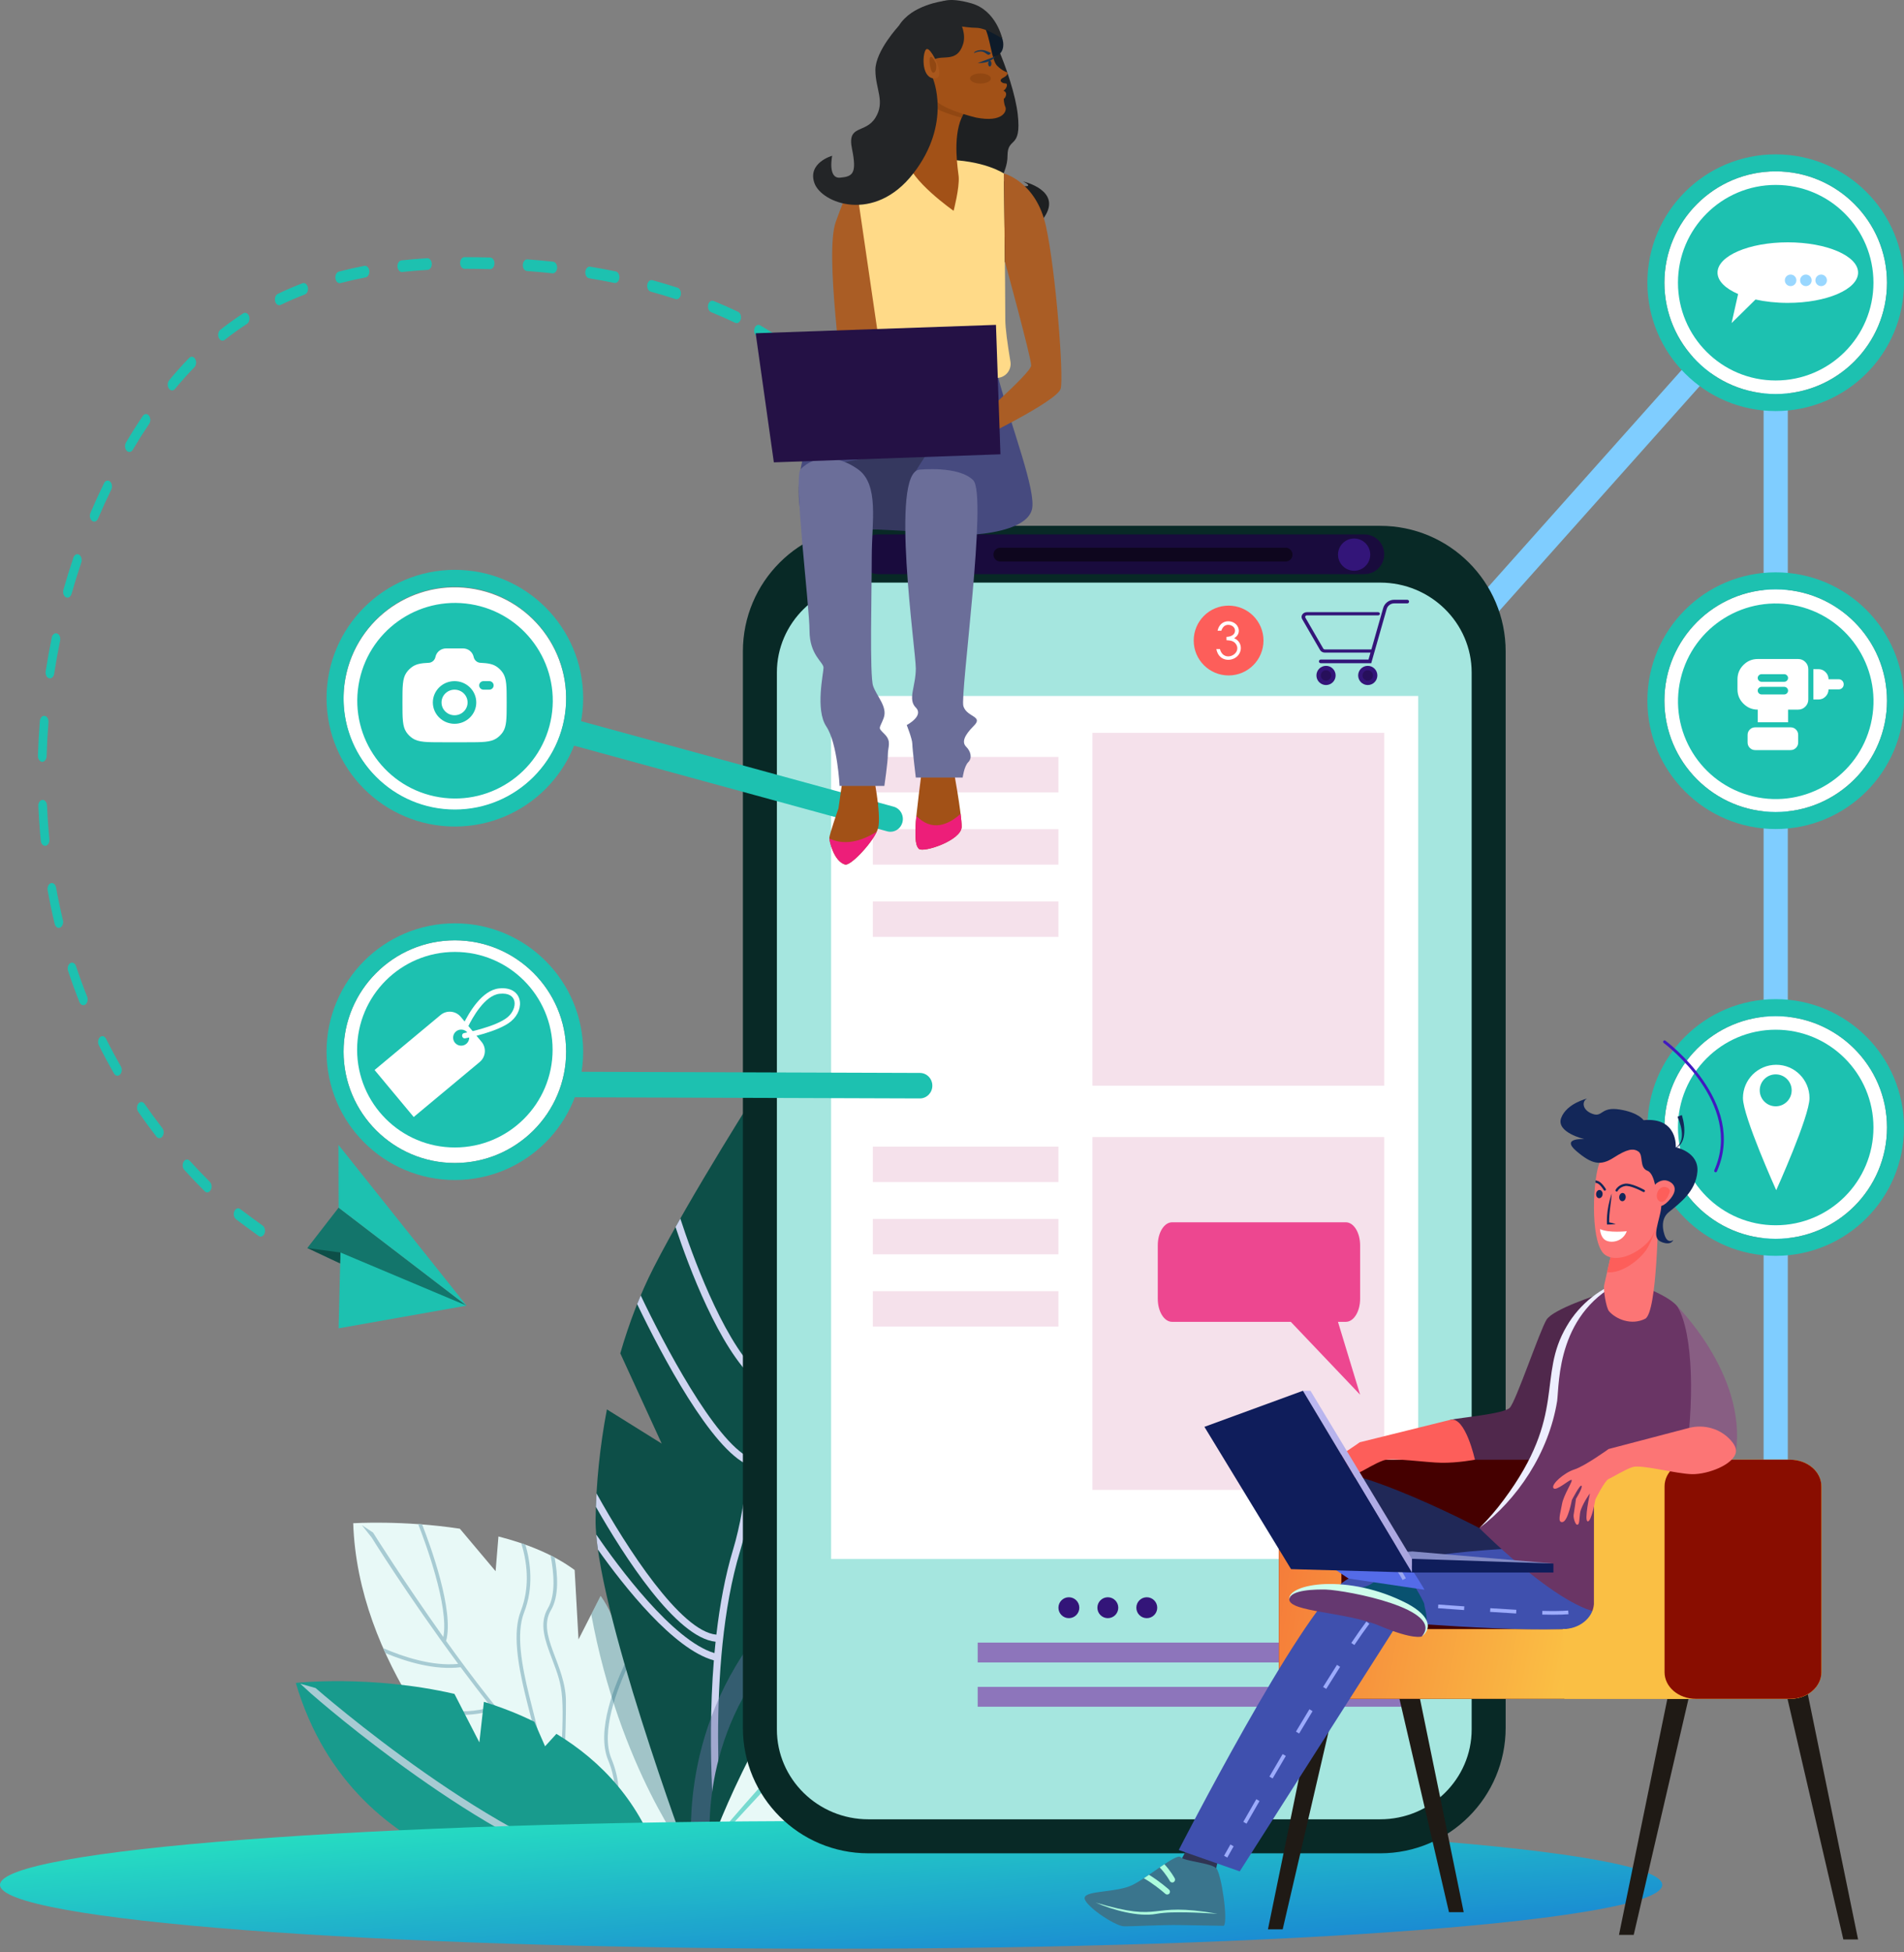 <svg width="440" height="451" viewBox="0 0 440 451" fill="none" xmlns="http://www.w3.org/2000/svg">
<rect x="0" y="0" width="440" height="451" fill="#808080" stroke="none"/>
<path d="M410.352 390.703C408.808 390.703 407.556 389.451 407.556 387.907V72.641L308.519 183.669C307.493 184.821 305.721 184.926 304.572 183.895C303.419 182.866 303.318 181.099 304.346 179.946L413.147 57.967V387.907C413.148 389.452 411.896 390.703 410.352 390.703Z" fill="#7FCDFF"/>
<path d="M108.265 401.038L96 394.689C88.202 382.251 82.154 367.645 81.624 351.865C81.624 351.865 93.18 351.138 106.27 353.135L114.529 362.946L115.188 354.926C121.598 356.564 127.845 359.018 132.796 362.676L133.689 378.709L138.8 368.67C139.77 370.026 140.597 371.488 141.26 373.067C151.465 397.381 159.011 428.834 159.011 428.834L133.644 435.378C133.644 435.378 117.934 423.992 103.773 405.768L108.265 401.038Z" fill="#E8F9F7"/>
<path d="M130.252 425.061C137.188 426.513 141.588 425.403 143.138 424.87C132.602 416.637 122.413 405.39 114.089 395.037C113.714 395.153 113.34 395.258 112.971 395.353C106.053 397.139 99.889 395.619 95.221 393.43C94.957 392.996 94.694 392.561 94.434 392.121C99.239 394.611 105.949 396.556 113.533 394.344C111.104 391.302 108.754 388.24 106.444 385.127C100.449 385.874 93.818 383.844 89.06 381.863C88.888 381.486 88.718 381.105 88.55 380.724C93.157 382.716 99.884 384.953 105.877 384.36C94.155 368.474 85.968 355.306 85.882 355.16L83.626 352.311L86.215 354.027C86.364 354.282 93.057 364.941 102.451 378.159C103.81 371.085 98.216 356.099 96.635 352.072C96.939 352.094 97.245 352.117 97.554 352.141C99.406 356.872 105.018 372.158 103.089 379.054C109.05 387.391 116.274 396.799 124.118 405.541C125.421 401.778 116.521 381.914 120.34 372.187C122.67 366.251 121.654 360.304 120.46 356.483C120.781 356.592 121.103 356.705 121.421 356.819C122.572 360.777 123.409 366.63 121.111 372.486C117.264 382.287 126.898 402.663 124.712 406.201C126.247 407.897 127.806 409.568 129.382 411.198C130.518 390.978 130.268 390.334 127.545 383.137C125.978 378.998 124.499 375.088 126.618 371.51C128.458 368.405 128.016 363.308 127.222 359.285C127.542 359.445 127.86 359.609 128.174 359.778C128.909 363.819 129.212 368.753 127.33 371.928C123.953 377.627 130.759 384.485 130.784 393.034C130.807 400.774 130.258 410.415 130.165 412.002C133.392 415.299 136.69 418.421 140.02 421.258C140.809 420.151 143.967 414.937 140.528 406.57C137.736 399.776 142.03 389.101 145.115 382.881C145.251 383.249 145.386 383.615 145.521 383.984C142.546 390.175 138.754 400.08 141.293 406.257C144.964 415.19 141.506 420.649 140.654 421.795C144.666 425.165 148.721 428.113 152.748 430.449L151.62 430.739C150.908 430.314 150.197 429.872 149.487 429.411C146.608 431.198 141.624 431.929 135.889 429.608C132.412 428.201 129.212 428.725 126.702 429.768C126.476 429.573 126.247 429.374 126.013 429.171C128.734 427.954 132.298 427.265 136.2 428.844C142.723 431.482 147.23 429.68 148.707 428.9C147.104 427.834 145.503 426.684 143.907 425.461C140.035 427.092 134.316 426.751 130.081 425.865C127.351 425.294 124.76 425.482 122.487 426.011C122.249 425.793 122.01 425.57 121.767 425.345C124.267 424.695 127.172 424.417 130.252 425.061Z" fill="#A7CBD3"/>
<path opacity="0.34" d="M136.635 372.923L138.8 368.671C139.77 370.026 140.597 371.489 141.26 373.068C151.465 397.382 159.011 428.834 159.011 428.834C159.011 428.834 143.176 408.44 136.635 372.923Z" fill="#195F6D"/>
<path d="M237.192 387.461C236.122 387.737 220.721 384.335 199.275 397.244C177.828 410.152 164.229 427.488 164.229 427.488C164.229 427.488 192.107 425.755 215.377 415.498C238.646 405.239 237.192 387.461 237.192 387.461Z" fill="#004A58"/>
<path d="M166.517 424.882C179.068 410.49 199.611 393.549 219.347 388.795C218.22 401.486 214.848 411.38 205.129 419.429C188.73 424.9 172.352 426.879 166.475 427.451C166.474 426.656 166.485 425.799 166.517 424.882Z" fill="#003842"/>
<path d="M140.251 325.574L152.917 333.471L143.344 312.621C145.386 305.577 147.96 298.862 151.046 292.825C159.562 276.162 175.993 250.437 175.993 250.437C183.64 259.286 189.61 268.251 194.174 277.202L185.941 291.48L198.564 286.848C227.113 357.883 172.828 425.269 172.828 425.269L159.01 428.834C159.01 428.834 137.363 370.599 137.636 350.957C137.751 342.701 138.634 334.058 140.251 325.574Z" fill="#0D4F48"/>
<path d="M138.177 357.96C138.006 356.734 137.872 355.569 137.779 354.477C142.755 361.721 155.431 378.983 165.108 381.869C165.188 380.994 165.272 380.115 165.366 379.239C156.227 378.312 144.165 359.417 137.708 348.08C137.744 347.049 137.792 346.012 137.852 344.973C144.765 357.424 157.257 376.86 165.547 377.605C166.339 370.77 167.575 363.992 169.44 357.841C170.973 352.787 172.142 346.078 173.027 338.481C164.406 334.852 152.884 312.972 147.239 301.245C147.508 300.572 147.782 299.905 148.062 299.243C153.283 310.196 165.049 332.751 173.222 336.761C173.831 331.178 174.298 325.161 174.65 318.999C166.17 311.434 159.147 292.59 156.108 283.444C156.474 282.792 156.844 282.139 157.218 281.481C159.82 289.462 166.65 308.588 174.767 316.829C176.389 285.98 175.807 252.634 175.788 252.123L176.104 250.861L176.405 252.065C176.425 252.64 178.326 294.568 175.691 327.977C188.617 328.86 199.502 317.135 205.086 309.645C205.22 310.403 205.347 311.159 205.462 311.915C204.046 313.739 202.358 315.741 200.428 317.729C194.711 323.62 188.76 327.393 182.877 328.911C180.418 329.546 177.971 329.785 175.559 329.621C174.801 338.666 173.737 346.995 172.256 353.581C183.938 354.539 198.461 346.374 206.378 341.193C206.315 341.908 206.247 342.619 206.174 343.328C200.41 347.033 191.83 351.833 183.178 354.065C179.346 355.054 175.497 355.539 171.874 355.203C171.604 356.298 171.32 357.339 171.024 358.317C162.985 384.816 166.797 423.18 167.174 426.731L165.555 427.149C165.444 426.139 163.204 405.39 164.966 383.546C155.638 381.01 144.116 366.328 138.177 357.96Z" fill="#CFD5F1"/>
<path opacity="0.44" d="M172.861 425.261L159.993 428.581C159.993 428.581 155.896 400.298 176.733 375.398L181.05 379.418L179.656 372.105C180.898 370.786 182.215 369.482 183.613 368.195L190.016 376.484L188.63 363.94C193.219 360.352 198.523 356.966 204.653 353.904C197.256 394.346 173.746 424.15 172.861 425.261Z" fill="#6670A4"/>
<path d="M105.019 391.292L110.778 402.491L111.825 393.123C115.749 394.34 119.676 395.852 123.482 397.729L125.962 403.394L128.584 400.519C138.992 406.821 147.957 416.298 152.602 430.487L131.245 435.997C131.245 435.997 82.038 435.149 68.359 388.757C68.359 388.757 85.739 386.841 105.019 391.292Z" fill="#189B8D"/>
<path d="M144.378 432.609L140.809 433.53C112.187 426.428 73.528 392.662 71.835 391.174L69.405 388.948L72.931 389.937C73.359 390.312 115.985 427.547 144.378 432.609Z" fill="#A7CBD3"/>
<path d="M178.592 382.076L182.292 385.52L181.098 379.254C182.161 378.125 183.29 377.007 184.487 375.906L189.972 383.007L188.786 372.261C195.007 367.396 202.762 362.967 212.428 359.38C212.428 359.38 217.771 388.918 208.247 404.99C198.723 421.062 178.131 424.035 178.131 424.035L164.246 427.617C164.246 427.617 160.741 403.407 178.592 382.076Z" fill="#0D4F48"/>
<path d="M176.579 424.434L174.48 424.976C199.653 396.062 210.638 361.809 210.747 361.46L212.114 360.097L211.931 361.828C211.824 362.174 201.105 395.614 176.579 424.434Z" fill="#F3DDA3"/>
<path d="M163.815 427.371C163.815 427.371 175.212 395.114 190.73 381.253C206.246 367.392 237.626 367.724 237.626 367.724C237.626 367.724 234.712 374.333 229.724 383.104L218.064 384.771L226.253 388.979C218.064 402.3 206.148 418.01 192.823 423.831C167.974 434.686 163.815 427.371 163.815 427.371Z" fill="#E8F9F7"/>
<path d="M163.815 427.371C163.819 427.361 163.958 426.956 164.43 425.708C168.42 420.944 181.414 405.719 193.87 393.527C194.244 389.867 191.499 385.599 189.181 382.71C189.522 382.372 189.868 382.042 190.215 381.721C192.4 384.428 194.992 388.375 195.286 392.151C195.868 391.592 200.101 387.797 201.642 386.596C202.157 382.859 199.376 379.298 196.841 376.897C197.273 376.649 197.709 376.408 198.151 376.173C200.539 378.507 203.03 381.811 203.115 385.475C204.631 384.348 206.164 383.292 207.693 382.303C209.955 378.983 209.158 374.932 208.078 372.1C208.537 371.955 208.995 371.816 209.455 371.682C210.409 374.209 211.134 377.624 209.991 380.863C211.359 380.031 212.717 379.255 214.049 378.531C216.563 373.815 216.711 371.226 216.472 369.949C216.941 369.853 217.407 369.761 217.869 369.673C218.139 371.112 217.979 373.532 216.187 377.4C225.759 372.476 233.495 369.798 233.624 369.762L236.581 368.925L233.747 371.414C233.55 371.467 215.371 376.818 200.351 389.455C206.871 388.555 214.63 392.915 219.111 395.433C219.856 395.851 220.655 396.3 221.286 396.624C221.018 397.013 220.747 397.403 220.473 397.793C219.926 397.509 219.255 397.134 218.416 396.663C213.437 393.865 204.223 388.69 197.91 391.605C197.147 392.313 193.407 395.961 192.514 396.856C198.947 396.209 209.929 401.504 215.484 404.465C215.186 404.838 214.886 405.21 214.582 405.58C207.244 401.699 194.953 396.255 190.516 398.88C177.137 412.546 163.815 427.371 163.815 427.371Z" fill="#77DAD0"/>
<path d="M105.113 268.655C90.93 268.655 79.393 257.118 79.393 242.936C79.393 228.753 90.93 217.215 105.113 217.215C119.295 217.215 130.834 228.753 130.834 242.936C130.834 257.118 119.295 268.655 105.113 268.655Z" fill="white"/>
<path d="M410.35 91.025C396.169 91.025 384.63 79.487 384.63 65.305C384.63 51.122 396.169 39.584 410.35 39.584C424.533 39.584 436.072 51.122 436.072 65.305C436.072 79.487 424.533 91.025 410.35 91.025Z" fill="white"/>
<path d="M193.635 89.864C193.449 89.864 193.261 89.795 193.092 89.649C192.27 88.938 191.418 88.228 190.565 87.537C190.09 87.154 189.938 86.327 190.223 85.689C190.509 85.052 191.124 84.846 191.599 85.229C192.471 85.933 193.34 86.659 194.18 87.386C194.645 87.788 194.779 88.622 194.478 89.247C194.287 89.646 193.964 89.864 193.635 89.864Z" fill="#1DC1B0"/>
<path d="M60.233 285.655C60.072 285.655 59.908 285.604 59.756 285.495C57.601 283.933 55.842 282.636 54.53 281.64C54.048 281.273 53.877 280.452 54.151 279.805C54.424 279.156 55.037 278.93 55.517 279.295C56.819 280.282 58.566 281.572 60.71 283.124C61.197 283.477 61.38 284.294 61.116 284.949C60.935 285.399 60.59 285.655 60.233 285.655ZM47.892 275.436C47.685 275.436 47.475 275.351 47.294 275.171C45.683 273.566 44.098 271.907 42.585 270.237C42.156 269.765 42.095 268.915 42.446 268.342C42.798 267.767 43.431 267.684 43.859 268.156C45.347 269.798 46.904 271.43 48.49 273.007C48.934 273.451 49.029 274.295 48.699 274.891C48.501 275.248 48.199 275.436 47.892 275.436ZM36.823 262.917C36.573 262.917 36.322 262.792 36.128 262.541C34.686 260.681 33.275 258.755 31.935 256.816C31.558 256.27 31.582 255.417 31.988 254.913C32.394 254.408 33.03 254.437 33.406 254.986C34.72 256.886 36.103 258.775 37.517 260.6C37.918 261.115 37.93 261.967 37.546 262.504C37.35 262.779 37.086 262.917 36.823 262.917ZM27.135 248.49C26.835 248.49 26.538 248.31 26.341 247.966C25.114 245.838 23.934 243.645 22.834 241.448C22.525 240.83 22.647 239.994 23.107 239.579C23.566 239.166 24.19 239.328 24.5 239.945C25.576 242.093 26.73 244.239 27.928 246.321C28.267 246.908 28.188 247.756 27.747 248.209C27.566 248.398 27.349 248.49 27.135 248.49ZM19.252 232.206C18.893 232.206 18.547 231.948 18.366 231.495C17.424 229.133 16.536 226.7 15.729 224.264C15.503 223.584 15.731 222.788 16.238 222.486C16.744 222.181 17.338 222.488 17.563 223.167C18.352 225.544 19.216 227.919 20.136 230.223C20.399 230.879 20.215 231.695 19.726 232.047C19.574 232.155 19.411 232.206 19.252 232.206ZM13.588 214.334C13.164 214.334 12.77 213.97 12.633 213.4C12.021 210.855 11.476 208.246 11.007 205.644C10.877 204.921 11.208 204.194 11.746 204.02C12.287 203.846 12.827 204.289 12.958 205.012C13.415 207.548 13.948 210.093 14.543 212.574C14.713 213.283 14.422 214.042 13.896 214.269C13.793 214.312 13.69 214.334 13.588 214.334ZM10.417 195.386C9.921 195.386 9.49 194.893 9.424 194.216C9.365 193.604 9.308 192.995 9.256 192.381C9.081 190.338 8.946 188.258 8.853 186.203C8.82 185.461 9.241 184.822 9.794 184.777C10.341 184.736 10.822 185.298 10.855 186.04C10.945 188.047 11.079 190.077 11.249 192.075C11.3 192.674 11.355 193.27 11.413 193.864C11.485 194.602 11.099 195.277 10.549 195.374C10.506 195.383 10.461 195.386 10.417 195.386ZM9.769 175.982C9.756 175.982 9.743 175.982 9.729 175.981C9.176 175.951 8.744 175.325 8.765 174.582C8.844 171.925 8.992 169.225 9.207 166.56C9.266 165.82 9.761 165.285 10.312 165.365C10.863 165.445 11.261 166.11 11.203 166.849C10.992 169.454 10.847 172.092 10.771 174.687C10.749 175.413 10.305 175.982 9.769 175.982ZM11.538 156.706C11.47 156.706 11.402 156.697 11.334 156.678C10.791 156.528 10.443 155.814 10.555 155.087C10.956 152.487 11.429 149.857 11.963 147.271C12.111 146.553 12.662 146.134 13.197 146.332C13.731 146.53 14.044 147.272 13.896 147.988C13.375 150.519 12.911 153.091 12.519 155.632C12.422 156.268 12.004 156.706 11.538 156.706ZM15.595 138.058C15.476 138.058 15.356 138.03 15.238 137.971C14.72 137.705 14.46 136.928 14.657 136.232C15.361 133.743 16.138 131.247 16.964 128.812C17.195 128.136 17.788 127.838 18.294 128.145C18.799 128.453 19.02 129.251 18.791 129.93C17.984 132.312 17.223 134.755 16.534 137.19C16.381 137.728 16 138.058 15.595 138.058ZM21.776 120.491C21.607 120.491 21.436 120.435 21.28 120.314C20.799 119.946 20.629 119.124 20.905 118.477C21.888 116.163 22.942 113.858 24.037 111.623C24.341 111.002 24.965 110.829 25.427 111.237C25.889 111.645 26.018 112.482 25.714 113.102C24.643 115.289 23.611 117.547 22.649 119.812C22.463 120.247 22.124 120.491 21.776 120.491ZM29.895 104.407C29.677 104.407 29.456 104.311 29.272 104.114C28.838 103.651 28.766 102.803 29.112 102.222C30.351 100.13 31.655 98.067 32.989 96.091C33.36 95.537 33.997 95.498 34.407 95.997C34.818 96.496 34.85 97.347 34.478 97.899C33.172 99.834 31.896 101.852 30.683 103.898C30.485 104.233 30.191 104.407 29.895 104.407ZM39.766 90.193C39.493 90.193 39.219 90.044 39.022 89.751C38.65 89.201 38.682 88.348 39.092 87.848C40.573 86.046 42.126 84.309 43.708 82.688C44.149 82.236 44.778 82.349 45.115 82.939C45.451 83.53 45.367 84.375 44.926 84.826C43.388 86.404 41.879 88.092 40.44 89.844C40.247 90.077 40.007 90.193 39.766 90.193ZM180.648 81.094C180.496 81.094 180.345 81.049 180.201 80.953C178.475 79.8 176.681 78.68 174.875 77.626C174.366 77.329 174.134 76.537 174.355 75.854C174.576 75.172 175.167 74.86 175.675 75.156C177.515 76.229 179.339 77.368 181.095 78.541C181.591 78.873 181.794 79.681 181.546 80.347C181.371 80.821 181.016 81.094 180.648 81.094ZM51.418 78.699C51.075 78.699 50.74 78.462 50.552 78.036C50.271 77.395 50.43 76.569 50.908 76.192C52.61 74.847 54.392 73.568 56.202 72.388C56.702 72.064 57.301 72.343 57.543 73.011C57.785 73.681 57.577 74.487 57.078 74.811C55.316 75.959 53.583 77.204 51.926 78.513C51.766 78.639 51.591 78.699 51.418 78.699ZM170.236 74.643C170.124 74.643 170.011 74.618 169.9 74.565C168.076 73.697 166.196 72.865 164.313 72.094C163.783 71.877 163.486 71.124 163.647 70.412C163.81 69.701 164.37 69.298 164.901 69.517C166.811 70.301 168.718 71.144 170.571 72.026C171.094 72.275 171.366 73.045 171.183 73.744C171.036 74.297 170.649 74.643 170.236 74.643ZM64.53 70.506C64.119 70.506 63.733 70.164 63.586 69.614C63.399 68.913 63.671 68.142 64.192 67.891C66.033 67.005 67.954 66.178 69.898 65.434C70.431 65.231 70.987 65.645 71.139 66.361C71.291 67.075 70.981 67.821 70.448 68.024C68.547 68.752 66.67 69.56 64.869 70.427C64.757 70.48 64.643 70.506 64.53 70.506ZM156.35 69.122C156.27 69.122 156.192 69.11 156.113 69.084C154.24 68.474 152.305 67.896 150.363 67.364C149.82 67.214 149.469 66.503 149.579 65.775C149.691 65.045 150.22 64.575 150.765 64.724C152.731 65.263 154.688 65.85 156.586 66.467C157.125 66.642 157.454 67.371 157.325 68.093C157.211 68.709 156.802 69.122 156.35 69.122ZM78.498 65.413C78.028 65.413 77.608 64.967 77.514 64.324C77.408 63.594 77.764 62.887 78.308 62.744C80.217 62.244 82.2 61.795 84.205 61.412C84.749 61.31 85.261 61.819 85.341 62.556C85.418 63.292 85.038 63.974 84.489 64.079C82.519 64.455 80.568 64.897 78.693 65.389C78.627 65.404 78.563 65.413 78.498 65.413ZM142.136 65.374C142.085 65.374 142.034 65.369 141.982 65.358C140.062 64.964 138.096 64.601 136.138 64.281C135.589 64.192 135.197 63.52 135.264 62.781C135.332 62.043 135.836 61.525 136.381 61.607C138.359 61.931 140.345 62.296 142.285 62.696C142.834 62.808 143.209 63.495 143.125 64.231C143.05 64.898 142.622 65.374 142.136 65.374ZM127.742 63.139C127.715 63.139 127.688 63.138 127.659 63.135C125.729 62.928 123.745 62.748 121.767 62.604C121.214 62.563 120.791 61.929 120.82 61.185C120.85 60.443 121.31 59.891 121.877 59.913C123.872 60.06 125.872 60.241 127.82 60.451C128.373 60.51 128.785 61.159 128.74 61.901C128.699 62.606 128.259 63.139 127.742 63.139ZM92.857 62.833C92.34 62.833 91.899 62.298 91.857 61.593C91.813 60.852 92.225 60.202 92.777 60.143C94.698 59.937 96.701 59.771 98.732 59.651C99.275 59.611 99.754 60.196 99.779 60.939C99.803 61.682 99.374 62.31 98.821 62.343C96.814 62.461 94.835 62.624 92.939 62.828C92.912 62.831 92.883 62.833 92.857 62.833ZM113.266 62.18C113.259 62.18 113.251 62.18 113.244 62.18C111.323 62.123 109.444 62.093 107.658 62.093H107.339C106.785 62.093 106.335 61.49 106.335 60.746C106.335 60.003 106.784 59.4 107.339 59.4H107.658C109.46 59.4 111.354 59.428 113.288 59.486C113.843 59.503 114.281 60.118 114.269 60.861C114.258 61.596 113.81 62.18 113.266 62.18Z" fill="#1DC1B0"/>
<path d="M384.135 435.403C384.135 443.549 298.144 450.151 192.067 450.151C85.992 450.151 0 443.549 0 435.403C0 427.259 85.991 420.656 192.067 420.656C298.143 420.656 384.135 427.259 384.135 435.403Z" fill="url(#paint0_linear_251_74)"/>
<path d="M410.351 286.171C396.169 286.171 384.631 274.632 384.631 260.45C384.631 246.267 396.168 234.73 410.351 234.73C424.534 234.73 436.073 246.267 436.073 260.45C436.073 274.631 424.534 286.171 410.351 286.171Z" fill="white"/>
<path d="M410.353 283.037C422.827 283.037 432.94 272.925 432.94 260.45C432.94 247.976 422.827 237.863 410.353 237.863C397.878 237.863 387.766 247.976 387.766 260.45C387.766 272.925 397.878 283.037 410.353 283.037Z" fill="#1DC1B0"/>
<path d="M410.472 245.963C406.223 245.963 402.781 249.406 402.781 253.654C402.781 257.901 410.472 274.937 410.472 274.937C410.472 274.937 418.163 257.901 418.163 253.654C418.163 249.406 414.719 245.963 410.472 245.963ZM410.35 255.559C408.314 255.559 406.661 253.907 406.661 251.868C406.661 249.83 408.313 248.179 410.35 248.179C412.39 248.179 414.04 249.83 414.04 251.868C414.04 253.907 412.39 255.559 410.35 255.559Z" fill="white"/>
<path d="M130.141 167.313C133.406 153.488 124.845 139.635 111.021 136.371C97.196 133.107 83.343 141.667 80.079 155.492C76.814 169.316 85.375 183.169 99.199 186.433C113.024 189.698 126.877 181.137 130.141 167.313Z" fill="white"/>
<path d="M127.448 165.485C129.447 153.171 121.084 141.569 108.771 139.571C96.457 137.572 84.855 145.934 82.857 158.248C80.858 170.561 89.22 182.163 101.534 184.162C113.848 186.16 125.45 177.798 127.448 165.485Z" fill="#1DC1B0"/>
<path fill-rule="evenodd" clip-rule="evenodd" d="M102.369 171.466H107.721C111.48 171.466 113.36 171.466 114.71 170.58C115.292 170.199 115.794 169.706 116.186 169.13C117.088 167.806 117.088 165.959 117.088 162.269C117.088 158.58 117.088 156.733 116.186 155.409C115.794 154.833 115.292 154.34 114.71 153.959C113.842 153.389 112.756 153.185 111.093 153.113C110.299 153.113 109.617 152.523 109.461 151.758C109.342 151.198 109.034 150.696 108.588 150.337C108.142 149.978 107.585 149.784 107.013 149.788H103.077C101.887 149.788 100.862 150.613 100.629 151.758C100.473 152.523 99.791 153.113 98.997 153.113C97.335 153.185 96.249 153.39 95.38 153.959C94.798 154.34 94.297 154.833 93.905 155.409C93.002 156.733 93.002 158.578 93.002 162.269C93.002 165.961 93.002 167.804 93.904 169.13C94.294 169.704 94.795 170.196 95.38 170.58C96.731 171.466 98.61 171.466 102.369 171.466ZM105.045 157.343C102.274 157.343 100.027 159.548 100.027 162.268C100.027 164.989 102.275 167.197 105.045 167.197C107.815 167.197 110.063 164.991 110.063 162.271C110.063 159.55 107.815 157.343 105.045 157.343ZM105.045 159.313C103.383 159.313 102.034 160.636 102.034 162.269C102.034 163.901 103.383 165.225 105.045 165.225C106.707 165.225 108.056 163.901 108.056 162.269C108.056 160.638 106.707 159.313 105.045 159.313ZM110.732 158.328C110.732 157.783 111.181 157.343 111.736 157.343H113.073C113.627 157.343 114.077 157.783 114.077 158.328C114.075 158.591 113.968 158.843 113.78 159.028C113.591 159.213 113.338 159.315 113.074 159.313H111.736C111.606 159.314 111.476 159.29 111.355 159.241C111.234 159.192 111.123 159.12 111.03 159.028C110.937 158.937 110.862 158.828 110.811 158.708C110.76 158.588 110.733 158.458 110.732 158.328Z" fill="white"/>
<path d="M410.353 87.892C422.827 87.892 432.94 77.779 432.94 65.305C432.94 52.83 422.827 42.718 410.353 42.718C397.878 42.718 387.766 52.83 387.766 65.305C387.766 77.779 397.878 87.892 410.353 87.892Z" fill="#1DC1B0"/>
<path d="M105.115 265.069C117.589 265.069 127.702 254.956 127.702 242.482C127.702 230.007 117.589 219.895 105.115 219.895C92.64 219.895 82.527 230.007 82.527 242.482C82.527 254.956 92.64 265.069 105.115 265.069Z" fill="#1DC1B0"/>
<path d="M111.282 240.662L106.473 234.889C105.303 233.486 103.217 233.296 101.812 234.465L86.561 247.172L95.607 258.029L110.858 245.323C112.261 244.152 112.451 242.066 111.282 240.662ZM105.143 240.886C104.485 240.097 104.592 238.923 105.381 238.265C106.172 237.607 107.344 237.715 108.003 238.503C108.66 239.294 108.554 240.468 107.764 241.125C106.975 241.783 105.802 241.677 105.143 240.886Z" fill="white"/>
<path d="M107.29 238.632C107.363 238.617 114.602 237.222 117.305 234.97C119.644 233.023 119.809 229.097 115.445 229.561C112.026 229.926 109.167 235.093 108.097 237.299C107.738 238.037 106.623 237.495 106.98 236.757C108.421 233.787 111.421 228.742 115.313 228.328C120.771 227.747 121.53 233.066 118.099 235.924C115.149 238.382 107.831 239.793 107.521 239.851C106.715 240.003 106.482 238.785 107.29 238.632Z" fill="white"/>
<path d="M410.35 187.579C396.169 187.579 384.63 176.042 384.63 161.859C384.63 147.676 396.169 136.138 410.35 136.138C424.533 136.138 436.072 147.676 436.072 161.859C436.072 176.042 424.533 187.579 410.35 187.579Z" fill="white"/>
<path d="M432.345 167.187C435.212 155.047 427.694 142.881 415.554 140.015C403.414 137.148 391.249 144.666 388.382 156.806C385.515 168.946 393.033 181.112 405.173 183.978C417.313 186.845 429.479 179.327 432.345 167.187Z" fill="#1DC1B0"/>
<path d="M407.071 160.414H412.331C412.565 160.414 412.769 160.327 412.944 160.151C413.12 159.976 413.207 159.771 413.207 159.538C413.207 159.304 413.12 159.099 412.944 158.924C412.769 158.749 412.565 158.661 412.331 158.661H407.071C406.837 158.661 406.632 158.749 406.457 158.924C406.282 159.099 406.194 159.304 406.194 159.538C406.194 159.771 406.282 159.976 406.457 160.151C406.632 160.327 406.837 160.414 407.071 160.414ZM407.071 157.492H412.331C412.565 157.492 412.769 157.404 412.944 157.229C413.12 157.054 413.207 156.849 413.207 156.615C413.207 156.382 413.12 156.177 412.944 156.002C412.769 155.826 412.565 155.739 412.331 155.739H407.071C406.837 155.739 406.632 155.826 406.457 156.002C406.282 156.177 406.194 156.382 406.194 156.615C406.194 156.849 406.282 157.054 406.457 157.229C406.632 157.404 406.837 157.492 407.071 157.492ZM419.052 161.583V154.57H420.221C420.864 154.57 421.414 154.799 421.872 155.257C422.331 155.715 422.559 156.266 422.558 156.908H424.896C425.227 156.908 425.505 157.02 425.73 157.244C425.954 157.469 426.066 157.746 426.065 158.077C426.064 158.407 425.952 158.685 425.729 158.91C425.505 159.135 425.227 159.247 424.896 159.245H422.558C422.558 159.888 422.33 160.439 421.872 160.897C421.415 161.355 420.864 161.584 420.221 161.583H419.052ZM413.207 166.843H406.194V163.921C404.908 163.921 403.808 163.463 402.892 162.548C401.976 161.632 401.519 160.531 401.519 159.245V156.908C401.519 155.622 401.976 154.521 402.892 153.606C403.808 152.69 404.908 152.232 406.194 152.232H415.545C416.188 152.232 416.739 152.461 417.197 152.919C417.655 153.378 417.884 153.928 417.883 154.57V161.583C417.883 162.226 417.654 162.777 417.197 163.235C416.739 163.693 416.189 163.922 415.545 163.921H413.207V166.843ZM405.61 173.272C405.123 173.272 404.709 173.102 404.368 172.761C404.028 172.421 403.857 172.006 403.856 171.519V169.765C403.856 169.278 404.027 168.865 404.368 168.524C404.71 168.183 405.123 168.013 405.61 168.012H413.792C414.279 168.012 414.693 168.183 415.034 168.524C415.376 168.865 415.546 169.279 415.545 169.765V171.519C415.545 172.006 415.375 172.42 415.034 172.761C414.694 173.103 414.28 173.273 413.792 173.272H405.61Z" fill="white"/>
<path d="M318.946 121.468H200.678C184.66 121.468 171.677 134.452 171.677 150.469V399.115C171.677 415.133 184.66 428.116 200.678 428.116H318.946C334.962 428.116 347.946 415.133 347.946 399.115V150.469C347.946 134.452 334.962 121.468 318.946 121.468Z" fill="#082926"/>
<path d="M200.678 420.26C189.019 420.26 179.533 410.946 179.533 399.497V155.345C179.533 143.897 189.019 134.582 200.678 134.582H318.946C330.605 134.582 340.089 143.897 340.089 155.345V399.497C340.089 410.946 330.605 420.26 318.946 420.26H200.678Z" fill="#A5E6DF"/>
<path d="M315.302 132.619H203.021C200.489 132.619 198.437 130.567 198.437 128.036C198.437 125.504 200.489 123.453 203.021 123.453H315.302C317.835 123.453 319.885 125.504 319.885 128.036C319.885 130.567 317.835 132.619 315.302 132.619Z" fill="#190B3D"/>
<path d="M316.652 128.117C316.652 130.175 314.985 131.842 312.929 131.842C310.872 131.842 309.205 130.175 309.205 128.117C309.205 126.061 310.872 124.394 312.929 124.394C314.985 124.394 316.652 126.061 316.652 128.117Z" fill="#331579"/>
<path d="M297.093 129.714H231.172C230.29 129.714 229.576 128.999 229.576 128.117C229.576 127.237 230.29 126.522 231.172 126.522H297.093C297.974 126.522 298.688 127.237 298.688 128.117C298.688 128.999 297.974 129.714 297.093 129.714Z" fill="#0E061E"/>
<path d="M327.741 160.771H192.067V360.129H327.741V160.771Z" fill="white"/>
<path d="M319.884 169.282H252.451V250.793H319.884V169.282Z" fill="#F5E1EB"/>
<path d="M319.884 262.658H252.451V344.169H319.884V262.658Z" fill="#F5E1EB"/>
<path d="M244.594 174.848H201.711V183.032H244.594V174.848Z" fill="#F5E1EB"/>
<path d="M244.594 191.542H201.711V199.726H244.594V191.542Z" fill="#F5E1EB"/>
<path d="M244.594 208.237H201.711V216.421H244.594V208.237Z" fill="#F5E1EB"/>
<path d="M244.594 264.869H201.711V273.053H244.594V264.869Z" fill="#F5E1EB"/>
<path d="M244.594 281.564H201.711V289.748H244.594V281.564Z" fill="#F5E1EB"/>
<path d="M244.594 298.259H201.711V306.443H244.594V298.259Z" fill="#F5E1EB"/>
<path d="M249.423 371.381C249.423 372.714 248.343 373.795 247.009 373.795C245.675 373.795 244.595 372.715 244.595 371.381C244.595 370.048 245.675 368.966 247.009 368.966C248.343 368.966 249.423 370.048 249.423 371.381Z" fill="#331579"/>
<path d="M256.011 373.795C257.344 373.795 258.425 372.714 258.425 371.381C258.425 370.047 257.344 368.966 256.011 368.966C254.678 368.966 253.597 370.047 253.597 371.381C253.597 372.714 254.678 373.795 256.011 373.795Z" fill="#331579"/>
<path d="M267.427 371.381C267.427 372.714 266.347 373.795 265.013 373.795C263.68 373.795 262.599 372.715 262.599 371.381C262.599 370.048 263.679 368.966 265.013 368.966C266.346 368.966 267.427 370.048 267.427 371.381Z" fill="#331579"/>
<path d="M313.86 156.028C313.86 157.253 314.853 158.246 316.078 158.246C317.303 158.246 318.296 157.253 318.296 156.028C318.296 154.803 317.303 153.81 316.078 153.81C314.853 153.81 313.86 154.802 313.86 156.028Z" fill="#331579"/>
<path d="M314.878 156.028C314.878 156.69 315.416 157.228 316.078 157.228C316.74 157.228 317.279 156.69 317.279 156.028C317.279 155.366 316.74 154.828 316.078 154.828C315.416 154.828 314.878 155.366 314.878 156.028Z" fill="#270F5B"/>
<path d="M304.216 156.028C304.216 157.253 305.209 158.246 306.434 158.246C307.659 158.246 308.652 157.253 308.652 156.028C308.652 154.803 307.659 153.81 306.434 153.81C305.209 153.81 304.216 154.802 304.216 156.028Z" fill="#331579"/>
<path d="M305.231 156.028C305.231 156.69 305.77 157.228 306.432 157.228C307.094 157.228 307.63 156.69 307.63 156.028C307.63 155.366 307.094 154.828 306.432 154.828C305.77 154.828 305.231 155.366 305.231 156.028Z" fill="#270F5B"/>
<path d="M305.056 150.157L300.917 143.005C300.718 142.663 300.736 142.264 300.964 141.936C301.191 141.608 301.588 141.413 302.025 141.413H318.465C318.696 141.413 318.884 141.578 318.884 141.782C318.884 141.986 318.696 142.151 318.465 142.151H302.025C301.819 142.151 301.714 142.271 301.678 142.322C301.641 142.374 301.568 142.51 301.662 142.671L305.801 149.823C305.871 149.944 306.009 150.018 306.164 150.018H316.919L319.642 140.457C319.962 139.334 321.001 138.548 322.169 138.548H325.202C325.434 138.548 325.621 138.736 325.621 138.966C325.621 139.198 325.433 139.385 325.202 139.385H322.169C321.374 139.385 320.665 139.919 320.448 140.685L316.883 153.196H305.212C304.98 153.196 304.794 153.008 304.794 152.778C304.794 152.547 304.98 152.359 305.212 152.359H316.252L316.708 150.755H306.164C305.694 150.755 305.269 150.525 305.056 150.157Z" fill="#331579"/>
<path d="M283.92 156.027C288.372 156.027 291.982 152.417 291.982 147.965C291.982 143.512 288.372 139.902 283.92 139.902C279.467 139.902 275.857 143.512 275.857 147.965C275.857 152.417 279.467 156.027 283.92 156.027Z" fill="#FD5E5A"/>
<path d="M282.232 145.691H281.368C281.994 142.91 285.009 143.066 285.969 144.632C286.518 145.532 286.408 146.722 285.195 147.434C286.597 148.003 287.204 149.603 286.369 151.04C285.263 152.939 281.678 153.144 281.086 149.926H281.915C282.795 153.238 287.102 151.077 285.636 148.81C285.149 148.056 284.355 147.937 283.434 147.889V147.112C284.394 147.112 285.403 146.649 285.403 145.697C285.403 144.497 283.809 143.945 282.904 144.647C282.64 144.852 282.416 145.2 282.232 145.691Z" fill="white"/>
<path d="M327.742 379.441H225.936V384.025H327.742V379.441Z" fill="#8D75BB"/>
<path d="M327.742 389.672H225.936V394.256H327.742V389.672Z" fill="#8D75BB"/>
<path d="M105.114 131.632C88.739 131.632 75.465 144.906 75.465 161.281C75.465 177.655 88.739 190.929 105.114 190.929C121.488 190.929 134.763 177.655 134.763 161.281C134.763 144.906 121.488 131.632 105.114 131.632ZM105.114 187C90.931 187 79.393 175.462 79.393 161.28C79.393 147.097 90.931 135.559 105.114 135.559C119.295 135.559 130.834 147.097 130.834 161.28C130.834 175.462 119.296 187 105.114 187Z" fill="#1DC1B0"/>
<path d="M410.35 132.21C393.975 132.21 380.701 145.484 380.701 161.859C380.701 178.233 393.975 191.507 410.35 191.507C426.725 191.507 440 178.233 440 161.859C440 145.484 426.725 132.21 410.35 132.21ZM410.35 187.579C396.169 187.579 384.629 176.042 384.629 161.859C384.629 147.676 396.169 136.138 410.35 136.138C424.533 136.138 436.072 147.676 436.072 161.859C436.072 176.042 424.533 187.579 410.35 187.579Z" fill="#1DC1B0"/>
<path d="M410.35 35.656C393.975 35.656 380.701 48.93 380.701 65.305C380.701 81.679 393.975 94.954 410.35 94.954C426.725 94.954 440 81.679 440 65.305C440 48.93 426.725 35.656 410.35 35.656ZM410.35 91.025C396.169 91.025 384.629 79.487 384.629 65.305C384.629 51.122 396.169 39.584 410.35 39.584C424.533 39.584 436.072 51.122 436.072 65.305C436.072 79.487 424.533 91.025 410.35 91.025Z" fill="#1DC1B0"/>
<path d="M410.35 230.801C393.975 230.801 380.701 244.076 380.701 260.45C380.701 276.825 393.975 290.099 410.35 290.099C426.725 290.099 440 276.825 440 260.45C440 244.076 426.725 230.801 410.35 230.801ZM410.35 286.171C396.168 286.171 384.629 274.632 384.629 260.45C384.629 246.267 396.167 234.73 410.35 234.73C424.533 234.73 436.072 246.267 436.072 260.45C436.072 274.631 424.533 286.171 410.35 286.171Z" fill="#1DC1B0"/>
<path d="M105.114 213.287C88.739 213.287 75.465 226.561 75.465 242.936C75.465 259.31 88.739 272.583 105.114 272.583C121.488 272.583 134.763 259.31 134.763 242.936C134.763 226.562 121.488 213.287 105.114 213.287ZM105.114 268.655C90.931 268.655 79.393 257.118 79.393 242.936C79.393 228.753 90.931 217.215 105.114 217.215C119.295 217.215 130.834 228.753 130.834 242.936C130.834 257.118 119.296 268.655 105.114 268.655Z" fill="#1DC1B0"/>
<path d="M205.771 192.136C205.526 192.136 205.277 192.103 205.029 192.035L132.478 172.194C130.945 171.775 130.032 170.16 130.442 168.588C130.851 167.016 132.426 166.081 133.96 166.501L206.51 186.343C208.045 186.762 208.956 188.377 208.546 189.949C208.204 191.267 207.041 192.136 205.771 192.136Z" fill="#1DC1B0"/>
<path d="M212.577 253.739C212.574 253.739 212.57 253.739 212.567 253.739L133.215 253.474C131.624 253.468 130.339 252.146 130.344 250.518C130.35 248.894 131.637 247.581 133.224 247.581C133.226 247.581 133.231 247.581 133.233 247.581L212.586 247.847C214.176 247.853 215.463 249.175 215.456 250.802C215.451 252.425 214.163 253.739 212.577 253.739Z" fill="#1DC1B0"/>
<path d="M107.82 301.6L78.253 278.964L71.014 288.298L107.82 301.6Z" fill="#13756B"/>
<path d="M78.248 306.845L78.671 289.329L107.82 301.6L78.248 306.845Z" fill="#1DC1B0"/>
<path d="M78.217 264.467L107.821 301.6L78.253 278.964L78.217 264.467Z" fill="#1DC1B0"/>
<path d="M71.014 288.298L78.671 289.329L78.609 291.873L71.014 288.298Z" fill="#0D4F48"/>
<path d="M202.902 185.899H199.497L185.938 127.502L190.875 127.243L202.902 185.899Z" fill="#1F1A15"/>
<path d="M223.09 0.774C223.09 0.774 211.41 -1.219 207.324 6.849C203.239 14.915 203.624 33.158 209.184 37.882C214.745 42.607 213.818 54.708 218.69 58.28C223.561 61.852 235.973 63.466 235.973 55.054C235.973 55.054 229.924 56.078 228.392 50.84C228.392 50.84 237.074 56.386 241.316 50.178C245.558 43.97 236.445 41.916 236.445 41.916C236.445 41.916 240.026 43.672 234.683 42.751C229.342 41.829 232.828 40.496 232.828 35.979C232.828 31.463 236.131 34.655 235.187 26.358C234.244 18.06 227.071 0.488 223.09 0.774Z" fill="#1E2022"/>
<path d="M194.893 178.855L193.759 186.763C193.759 186.763 191.65 192.737 191.65 193.616C191.65 194.198 192.643 198.912 195.281 199.707C196.635 200.114 202.175 194.067 202.913 191.331C203.775 188.136 201.667 178.152 201.667 178.152L194.893 178.855Z" fill="#A25117"/>
<path d="M213.09 177.449C213.09 177.449 211.585 189.048 211.585 190.805C211.585 192.562 211.346 195.086 212.337 196.077C213.328 197.068 222.228 194.144 222.228 190.98C222.228 187.817 220.295 177.449 220.295 177.449H213.09Z" fill="#A25117"/>
<path d="M232.314 73.75C232.314 65.83 231.987 40.073 231.987 40.073C231.987 40.073 227.303 36.901 217.93 36.901C214.915 36.901 212.144 36.385 209.144 36.93C202.811 38.082 197.056 40.79 197.056 40.79C197.056 40.79 198.999 65.091 195.962 81.683C195.426 84.614 197.717 87.303 200.695 87.303H230.313C232.311 87.303 233.828 85.508 233.501 83.537C232.804 79.331 232.314 75.805 232.314 73.75Z" fill="#FFDA88"/>
<path d="M198.956 86.789C194.154 90.509 193.129 91.79 191.762 93.467C181.094 106.558 184.165 124.336 189.014 123.669C193.862 123.002 203.882 121.266 211.641 122.882C219.398 124.497 236.853 124.012 238.469 117.71C239.546 113.512 233.807 98.9 230.701 87.302L198.956 86.789Z" fill="#464A7F"/>
<path d="M215.215 103.164L211.585 108.861C209.799 112.947 210.843 122.729 210.843 122.729L194.893 121.922L194.134 106.894L215.215 103.164Z" fill="#35385F"/>
<path d="M212.448 108.498C212.448 108.498 221.5 107.528 224.894 110.923C228.288 114.317 221.823 160.54 222.631 163.126C223.44 165.712 227.319 165.389 225.055 167.652C222.792 169.914 222.227 171.449 223.276 172.5C224.327 173.55 224.731 175.086 223.761 176.056C222.791 177.026 222.469 179.612 222.469 179.612H211.635C211.635 179.612 210.832 172.986 210.832 171.854C210.832 170.723 209.539 167.49 209.539 167.49C209.539 167.49 213.573 165.387 211.636 163.45C209.699 161.513 211.636 158.601 211.636 154.399C211.636 150.196 205.66 109.306 212.448 108.498Z" fill="#6B6E99"/>
<path d="M185.023 108.369C188.154 105.237 193.217 104.847 198.226 108.369C203.236 111.892 201.459 120.619 201.459 128.539C201.459 136.458 200.941 156.014 201.766 158.439C202.59 160.863 205.176 163.288 204.206 165.874C203.236 168.46 202.75 167.92 204.42 169.591C206.091 171.262 205.176 172.5 205.176 174.279C205.176 176.056 204.368 181.551 204.368 181.551H194.024C194.024 181.551 193.539 171.692 190.954 167.814C188.367 163.935 190.308 155.531 190.308 154.237C190.308 152.944 187.075 151.328 187.075 145.671C187.075 140.015 183.321 110.071 185.023 108.369Z" fill="#6B6E99"/>
<path d="M197.557 40.789C197.557 40.789 195.715 44.006 193.13 51.279C190.545 58.553 194.893 87.374 194.893 92.223C194.893 97.072 200.973 103.164 200.973 103.164L206.145 97.346L202.752 76.334L197.557 40.789Z" fill="#AA5D25"/>
<path d="M231.987 40.073C231.987 40.073 239.44 41.91 241.714 52.254C243.989 62.597 245.839 86.841 245.127 89.75C244.416 92.659 225.669 101.655 225.669 101.655L224.085 98.477C224.085 98.477 238.302 86.194 238.302 84.417C238.302 82.639 232.217 60.39 232.217 60.39L231.987 40.073Z" fill="#AA5D25"/>
<path d="M174.628 76.982L178.831 106.805L231.196 104.942L230.161 75.044L174.628 76.982Z" fill="#241145"/>
<path d="M202.623 192.1C197.742 195.191 194.112 194.866 191.653 193.687C191.718 194.506 192.729 198.937 195.281 199.706C196.519 200.079 201.259 195.054 202.623 192.1Z" fill="#ED1E79"/>
<path d="M222.228 190.98C222.228 190.277 222.132 189.219 221.984 187.997C219.168 190.529 215.406 192.196 211.769 188.478C211.656 189.573 211.585 190.422 211.585 190.804C211.585 192.561 211.346 195.085 212.337 196.076C213.328 197.067 222.228 194.144 222.228 190.98Z" fill="#ED1E79"/>
<path d="M223.238 24.917C223.238 24.917 222.832 25.81 222.214 27.209C220.077 32.058 221.437 39.495 221.545 40.789C221.761 43.386 220.372 48.7 220.372 48.7C220.372 48.7 210.216 41.596 209.642 36.929L215.149 20.062L223.238 24.917Z" fill="#A25117"/>
<path d="M215.148 20.062L223.238 24.917C223.238 24.917 222.83 25.812 222.214 27.209C219.367 26.424 215.021 24.989 214.078 23.342L215.148 20.062Z" fill="#914712"/>
<path d="M217.104 6.306L229.321 13.048C229.321 13.048 231.856 13.105 231.856 10.281C231.856 7.458 228.745 4.693 225.575 3.079C222.406 1.466 218.431 0.769 218.431 0.769L217.104 6.306Z" fill="#0E1B29"/>
<path d="M221.542 3.251C221.542 3.251 226.268 4.058 227.536 6.306C228.803 8.553 229.148 13.912 230.417 15.179C231.684 16.447 232.79 16.724 232.79 16.724C232.79 16.724 233.125 17.31 231.858 17.945C230.59 18.578 231.549 19.27 232.337 19.27C233.125 19.27 232.462 20.768 231.858 20.942C231.858 20.942 232.635 21.172 232.491 21.921C232.348 22.67 231.973 22.814 231.973 22.814C231.973 22.814 231.935 23.793 232.338 24.715C232.742 25.638 231.762 28.374 225.578 27.165C225.578 27.165 216.385 25.003 215.838 22.411C215.291 19.818 211.202 10.392 214.687 6.908C218.171 3.423 221.542 3.251 221.542 3.251Z" fill="#A25117"/>
<path d="M217.278 0.626C217.278 0.626 218.719 -0.873 224.481 0.769C230.244 2.411 231.62 8.929 231.62 8.929C231.62 8.929 227.909 6.421 225.577 6.421C223.242 6.421 217.962 5.535 217.105 4.678C216.248 3.821 217.278 0.626 217.278 0.626Z" fill="#232527"/>
<path d="M218.034 0.239C218.839 0.239 223.934 5.902 222.551 10.224C221.168 14.545 217.884 12.615 215.808 13.768C213.734 14.92 216.21 20.25 215.836 22.411C215.462 24.572 209.641 36.929 209.641 36.929C209.641 36.929 204.745 10.803 207.713 5.962C210.684 1.122 218.034 0.239 218.034 0.239Z" fill="#232527"/>
<path d="M224.158 18.132C224.158 18.777 225.24 19.3 226.576 19.3C227.912 19.3 228.995 18.777 228.995 18.132C228.995 17.487 227.913 16.964 226.576 16.964C225.241 16.964 224.158 17.487 224.158 18.132Z" fill="#914712"/>
<path d="M229.971 13.047C229.971 13.047 229.177 14.641 225.943 14.568L229.971 13.047Z" fill="#1B3753"/>
<path d="M228.996 12.266C228.996 12.266 227.796 11.55 226.864 11.55C225.933 11.55 225.073 11.925 225.073 12.266C225.073 12.266 226.094 11.783 226.901 11.908C227.706 12.034 228.083 12.653 228.406 12.653C228.728 12.653 228.996 12.266 228.996 12.266Z" fill="#1B3753"/>
<path d="M215.572 18.089C215.572 18.089 220.052 28.472 211.055 40.072C202.055 51.673 189.845 46.976 188.201 42.281C186.559 37.585 192.309 35.979 192.309 35.979C192.309 35.979 191.212 41.293 194.133 41.041C197.056 40.789 198.063 40.1 196.889 34.381C195.715 28.663 199.961 30.955 202.295 27.209C204.631 23.465 202.295 20.606 202.295 16.181C202.295 11.756 207.713 5.962 207.713 5.962L215.572 18.089Z" fill="#232527"/>
<path d="M216.44 14.286C216.44 14.286 214.773 10.656 213.994 11.434C213.217 12.212 212.829 17.571 215.574 18.09C218.316 18.608 216.44 14.286 216.44 14.286Z" fill="#A9571C"/>
<path d="M216.319 14.728C216.319 14.728 215.459 12.75 214.992 13.216C214.527 13.682 215.029 16.799 215.656 16.799C216.283 16.799 216.472 15.726 216.319 14.728Z" fill="#914712"/>
<path d="M229.115 14.688C229.115 15.059 228.946 15.36 228.735 15.36C228.524 15.36 228.354 15.059 228.354 14.688C228.354 14.318 228.524 14.017 228.735 14.017C228.946 14.017 229.115 14.318 229.115 14.688Z" fill="#1B3753"/>
<path d="M369.428 299.035C369.428 299.035 358.934 302.363 357.389 304.854C355.843 307.345 350.304 323.791 348.886 325.209C347.47 326.626 337.458 327.46 335.142 327.985L340.453 337.197C340.453 337.197 351.25 337.421 354.277 337.197C357.302 336.975 369.428 299.035 369.428 299.035Z" fill="#50284C"/>
<path d="M387.091 301.222C387.091 301.222 403.731 317.305 401.151 335.471C401.151 335.471 397.415 329.077 390.329 330.342C390.329 330.342 387.014 323.363 386.028 318.983C385.044 314.602 387.091 301.222 387.091 301.222Z" fill="#885E83"/>
<path d="M374.134 446.958H377.539L391.098 388.562L386.162 388.302L374.134 446.958Z" fill="#1F1A15"/>
<path d="M429.387 448.012H425.981L412.423 389.614L417.359 389.356L429.387 448.012Z" fill="#1F1A15"/>
<path d="M338.252 441.708H334.846L321.288 383.312L326.225 383.052L338.252 441.708Z" fill="#1F1A15"/>
<path d="M293.016 445.675H296.421L309.979 387.276L305.045 387.018L293.016 445.675Z" fill="#1F1A15"/>
<path d="M295.539 343.339V386.291C295.539 389.682 298.774 392.432 302.763 392.432H413.682C417.671 392.432 420.906 389.683 420.906 386.291V343.339C420.906 339.947 417.671 337.197 413.682 337.197H302.763C298.774 337.197 295.539 339.947 295.539 343.339Z" fill="#450000"/>
<path d="M302.764 337.197C306.752 337.197 309.986 339.947 309.986 343.339V370.185C309.986 373.576 313.221 376.326 317.209 376.326H361.13C364.966 376.326 368.102 373.785 368.339 370.576C368.358 333.25 368.352 346.123 368.353 343.339C368.353 339.947 371.588 337.197 375.576 337.197H413.681C417.67 337.197 420.905 339.947 420.905 343.339V386.291C420.905 389.682 417.67 392.432 413.681 392.432H302.762C298.773 392.432 295.538 389.683 295.538 386.291V343.339C295.54 339.947 298.774 337.197 302.764 337.197Z" fill="url(#paint1_linear_251_74)"/>
<path d="M282.357 428.889C282.357 428.889 281.285 429.688 281.066 431.567C280.906 432.932 281.578 435.082 281.578 436.873C281.578 441.133 280.595 442.444 280.595 442.444C280.595 442.444 255.364 442.28 255.364 441.133C255.364 439.987 264.702 433.433 268.471 433.433C272.24 433.433 275.189 424.749 275.189 424.749L281.578 427.534L282.357 428.889Z" fill="#2F3453"/>
<path d="M282.803 444.864C282.803 444.864 276.834 444.762 272.656 444.692C268.479 444.621 261.806 445.011 259.715 444.975C257.627 444.939 250.148 439.883 250.673 438.282C251.197 436.681 258.055 437.201 261.665 435.451C265.276 433.701 271.889 428.03 272.817 429.001C273.747 429.972 279.893 430.341 281.067 431.568C282.242 432.795 283.866 443.826 282.803 444.864Z" fill="#3A758D"/>
<path d="M281.355 442.084C264.737 439.172 269.404 444.327 253.186 439.498C257.119 441.172 262.958 442.868 267.182 442.111C269.48 441.698 271.872 441.738 274.236 441.762C276.605 441.802 278.978 441.938 281.355 442.084Z" fill="#ACFCDD"/>
<path d="M270.217 437.421C269.984 437.69 269.578 437.717 269.312 437.482C268.382 436.657 266.325 435.008 264.333 433.877C264.725 433.62 265.124 433.353 265.525 433.079C267.904 434.52 270.016 436.38 270.157 436.506C270.423 436.743 270.449 437.152 270.217 437.421Z" fill="#ACFCDD"/>
<path d="M271.209 434.777C270.898 434.948 270.508 434.831 270.341 434.516C270.325 434.488 269.469 432.909 267.996 431.377C268.368 431.121 268.731 430.874 269.082 430.641C270.557 432.223 271.405 433.779 271.468 433.899C271.639 434.213 271.521 434.608 271.209 434.777Z" fill="#ACFCDD"/>
<path d="M352.027 354.302L341.871 352.99C341.871 352.99 305.625 333.853 299.568 340.866C294.468 346.772 295.238 348.689 301.627 355.079C308.018 361.468 319.472 367.769 319.472 367.769L328.108 370.685L310.71 354.52L335.971 365.443H365.024L352.027 354.302Z" fill="#202857"/>
<path d="M372.672 365.443C372.672 365.443 372.867 371.404 369.393 374.879C365.92 378.353 323.192 374.742 323.192 374.742L286.492 432.287L272.402 427.35C272.402 427.35 300.328 372.747 310.413 365.443C320.496 358.139 354.414 357.512 354.414 357.512L372.672 365.443Z" fill="#3F50AE"/>
<path d="M283.616 429.099L282.87 428.68C282.87 428.68 283.403 427.732 284.342 426.076L285.085 426.497C284.149 428.151 283.616 429.099 283.616 429.099Z" fill="#9CABFC"/>
<path d="M288.06 421.269L287.317 420.845C288.221 419.267 289.233 417.506 290.326 415.613L291.066 416.04C289.974 417.932 288.963 419.692 288.06 421.269ZM294.093 410.825L293.355 410.394C294.339 408.707 295.36 406.963 296.407 405.191L297.142 405.625C296.097 407.397 295.076 409.139 294.093 410.825ZM300.219 400.442L299.485 400.002C300.518 398.273 301.558 396.543 302.596 394.834L303.326 395.278C302.291 396.985 301.251 398.714 300.219 400.442ZM306.479 390.142L305.753 389.691C306.85 387.923 307.928 386.21 308.967 384.582L309.688 385.043C308.648 386.667 307.574 388.377 306.479 390.142ZM312.985 380.001L312.275 379.525C313.59 377.569 314.762 375.902 315.762 374.572L316.446 375.085C315.454 376.405 314.29 378.058 312.985 380.001ZM358.903 373.003C358.12 373.003 357.283 372.991 356.404 372.969L356.424 372.114C358.853 372.174 360.941 372.152 362.401 372.035L362.47 372.887C361.512 372.964 360.311 373.003 358.903 373.003ZM350.367 372.718C348.425 372.612 346.394 372.484 344.345 372.345L344.403 371.493C346.449 371.631 348.474 371.758 350.413 371.864L350.367 372.718ZM338.332 371.925L337.13 371.838C335.475 371.718 333.859 371.602 332.32 371.495L332.379 370.643C333.919 370.75 335.536 370.865 337.191 370.985L338.393 371.071L338.332 371.925ZM326.311 371.121C323.204 370.963 321.29 370.95 320.367 371.076L320.25 370.23C321.25 370.094 323.156 370.104 326.354 370.267L326.311 371.121Z" fill="#9CABFC"/>
<path d="M368.137 370.886L367.743 370.125C369.714 369.104 370.299 368.7 370.304 368.697L370.797 369.396C370.772 369.413 370.181 369.827 368.137 370.886Z" fill="#9CABFC"/>
<path d="M325.159 363.486C325.159 363.486 329.149 369.898 329.149 370.61C329.149 371.323 330.359 374.386 329.149 375.596C327.937 376.807 302.362 368.757 302.362 368.757C302.362 368.757 310.34 366.763 313.76 366.763C317.179 366.763 319.387 363.984 318.177 362.773C316.967 361.563 325.159 363.486 325.159 363.486Z" fill="#095270"/>
<path d="M328.554 378.025C328.554 378.025 326.666 378.872 318.898 375.594C311.13 372.314 297.997 372.407 297.938 369.463C297.878 366.519 307.472 365.834 313.114 367.195C318.757 368.555 325.754 370.677 328.459 373.274C331.162 375.872 328.554 378.025 328.554 378.025Z" fill="#653870"/>
<path d="M297.938 369.463C297.449 365.846 311.531 363.303 325.26 370.452C330.933 373.509 330.715 376.459 328.555 378.025C334.096 371.733 311.464 367.397 306.456 367.19C304.155 367.138 298.138 367.185 297.938 369.463Z" fill="#CDFDEB"/>
<path d="M375.621 295.649C375.621 295.649 386.031 299.076 387.745 302.011C394.775 314.06 389.576 366.205 372.673 372.323C364.123 375.418 341.872 352.99 341.872 352.99C341.872 352.99 358.19 339.793 359.238 319.569C360.237 300.281 375.621 295.649 375.621 295.649Z" fill="#6A3565"/>
<path d="M341.87 352.99C350.605 346.378 357.858 335.771 359.846 323.638C360.373 319.373 359.755 302.71 375.62 295.649C370.04 297.253 365.051 301.186 362.055 306.352C355.093 318.15 362.267 326.639 347.514 346.448C345.812 348.763 343.919 350.942 341.87 352.99Z" fill="#EDEEFF"/>
<path d="M302.362 340.82C302.362 340.82 317.91 350.566 322.538 357.084C327.165 363.603 329.196 367.235 329.196 367.235L311.658 364.643C311.658 364.643 297.647 355.78 296.056 350.352C294.466 344.924 299.338 338.847 302.362 340.82Z" fill="#546BE8"/>
<path d="M324.13 364.979C323.775 364.303 323.334 363.578 322.827 362.825L323.534 362.346C324.062 363.124 324.517 363.877 324.888 364.582L324.13 364.979ZM321.324 360.779C320.836 360.155 320.288 359.494 319.7 358.816L320.345 358.256C320.944 358.945 321.498 359.616 321.998 360.251L321.324 360.779ZM317.988 356.923C317.412 356.308 316.817 355.692 316.213 355.084L316.819 354.481C317.43 355.096 318.03 355.716 318.612 356.339L317.988 356.923ZM314.387 353.291C313.767 352.697 313.143 352.111 312.521 351.538L313.101 350.91C313.727 351.487 314.356 352.076 314.98 352.675L314.387 353.291ZM310.621 349.819C309.967 349.236 309.321 348.672 308.693 348.132L309.251 347.484C309.882 348.028 310.531 348.595 311.19 349.181L310.621 349.819ZM306.738 346.472C306.037 345.886 305.374 345.34 304.761 344.841L305.3 344.178C305.917 344.679 306.584 345.227 307.288 345.818L306.738 346.472ZM302.759 343.238C301.498 342.242 300.73 341.666 300.729 341.665L301.24 340.98C301.24 340.98 302.014 341.56 303.289 342.567L302.759 343.238Z" fill="#98A6F1"/>
<path d="M374.858 278.584L370.705 296.878C370.479 297.875 371.167 302.127 371.837 302.898C373.395 304.69 376.94 306.255 380.177 304.642C382.999 303.236 383.196 280.156 383.196 280.156C383.196 280.156 378.472 278.57 374.858 278.584Z" fill="#FC7575"/>
<path d="M383.197 280.155C383.197 280.155 383.201 280.917 383.187 282.172C382.666 283.855 381.776 286.435 380.728 288.263C379.328 290.706 374.857 294.32 371.387 293.881L374.859 278.583C378.474 278.57 383.197 280.155 383.197 280.155Z" fill="#FD5E5A"/>
<path d="M387.658 257.966C388.831 260.649 389.489 264.177 386.818 265.339C389.752 264.485 389.548 260.488 388.665 257.573L387.658 257.966Z" fill="#132759"/>
<path d="M374.706 264.916C374.706 264.916 370.784 264.608 369.379 269.361C367.976 274.114 367.561 287.994 371.129 290.009C374.697 292.025 380.15 288.322 381.632 285.856C383.174 283.293 384.24 278.983 384.24 278.983C384.24 278.983 387.989 261.551 374.706 264.916Z" fill="#FC7575"/>
<path d="M386.681 286.438C386.681 286.438 385.562 287.325 384.836 285.725C384.836 285.725 383.149 282.032 385.655 279.995C388.162 277.958 391.882 275.224 392.256 270.654C392.631 266.083 387.259 265.025 387.259 265.025C387.259 265.025 387.783 258.011 379.81 258.761C379.81 258.761 378.693 256.995 374.271 256.293C369.849 255.591 370.406 258.204 367.963 257.284C365.521 256.366 365.571 254.317 366.787 253.765C366.787 253.765 362.047 254.866 360.779 258.235C359.512 261.604 366.146 263.139 366.146 263.139C366.146 263.139 360.62 262.751 364.252 265.868C367.887 268.985 369.888 269.353 372.913 267.415C375.937 265.476 377.401 265.162 378.623 266.006C379.844 266.849 378.766 269.713 380.704 270.443C382.639 271.17 382.855 276.732 382.855 276.732C382.855 276.732 384.51 276.53 383.674 280.232C382.837 283.935 381.871 286.12 384.061 286.944C386.249 287.766 386.681 286.438 386.681 286.438Z" fill="#132759"/>
<path d="M384.804 272.657C386.015 272.756 388.675 274.209 385.546 277.455C382.418 280.701 381.16 276.379 381.758 274.79C382.355 273.201 383.878 272.581 384.804 272.657Z" fill="#FC7575"/>
<path d="M372.464 275.705C372.281 277.997 371.826 280.169 371.866 282.357C372.38 282.467 372.892 282.596 373.401 282.76C372.461 282.873 371.714 282.861 371.366 282.871C371.366 282.755 371.059 279.72 372.464 275.705Z" fill="#132759"/>
<path d="M373.502 275.235C373.631 275.284 373.779 275.226 373.84 275.1C373.858 275.065 374.295 274.21 375.539 273.977C376.613 273.775 378.926 274.893 379.73 275.34C379.867 275.418 380.024 275.365 380.097 275.236C380.17 275.106 380.123 274.941 379.993 274.869C379.868 274.799 376.925 273.166 375.44 273.446C373.919 273.732 373.376 274.819 373.355 274.866C373.29 274.999 373.346 275.161 373.481 275.226C373.488 275.229 373.495 275.233 373.502 275.235Z" fill="#132759"/>
<path d="M375.94 284.404C375.94 284.404 371.845 284.882 369.757 283.917C369.757 283.917 369.793 285.733 370.994 286.473C372.195 287.212 374.977 286.962 375.94 284.404Z" fill="white"/>
<path d="M385.861 275.314C385.861 275.314 385.102 277.91 383.818 277.62C382.534 277.33 382.626 275.298 383.695 274.498C384.766 273.7 386.137 274.584 385.861 275.314Z" fill="#FD5E5A"/>
<path d="M374.187 276.471C374.146 276.996 374.45 277.447 374.863 277.48C375.278 277.514 375.649 277.114 375.69 276.589C375.732 276.064 375.429 275.612 375.015 275.579C374.599 275.547 374.229 275.945 374.187 276.471Z" fill="#132759"/>
<path d="M368.846 275.776C368.804 276.301 369.107 276.754 369.521 276.787C369.936 276.819 370.307 276.42 370.349 275.895C370.39 275.37 370.088 274.917 369.673 274.885C369.258 274.852 368.887 275.251 368.846 275.776Z" fill="#132759"/>
<path d="M371.082 274.641C371.159 274.769 371.115 274.936 370.986 275.011C370.913 275.053 370.829 275.059 370.756 275.031C370.7 275.009 370.65 274.971 370.618 274.915C370.406 274.552 369.721 273.56 369.122 273.335C368.976 273.28 368.825 273.234 368.676 273.197C368.697 273.013 368.719 272.833 368.742 272.656C368.93 272.702 369.124 272.758 369.313 272.83C370.213 273.168 371.047 274.582 371.082 274.641Z" fill="#132759"/>
<path d="M368.341 370.575C368.351 350.977 368.354 345.219 368.355 343.766C368.355 343.759 368.355 343.753 368.355 343.748V343.66C368.355 343.655 368.355 343.65 368.355 343.644C368.355 343.646 368.355 343.647 368.355 343.649C368.355 343.645 368.355 343.642 368.355 343.638V343.633C368.355 343.595 368.355 343.563 368.355 343.534V343.531V343.532C368.355 343.52 368.355 343.509 368.355 343.499C368.355 343.463 368.355 343.434 368.355 343.411V343.408C368.355 343.396 368.355 343.384 368.355 343.372V343.34C368.355 339.948 371.59 337.198 375.577 337.198H413.682C417.672 337.198 420.906 339.947 420.906 343.34V386.292C420.906 389.683 417.672 392.433 413.682 392.433H361.513L361.131 376.326C364.967 376.325 368.103 373.785 368.341 370.575Z" fill="#FABF44"/>
<path d="M391.89 392.432H413.682C417.671 392.432 420.906 389.683 420.906 386.291V343.339C420.906 339.947 417.671 337.197 413.682 337.197H391.89C387.902 337.197 384.667 339.947 384.667 343.339V386.291C384.667 389.682 387.902 392.432 391.89 392.432Z" fill="#890D00"/>
<path d="M390.251 329.865L371.732 334.725C371.732 334.725 366.286 338.659 363.839 339.44C361.39 340.221 358.396 342.924 358.984 343.753C359.57 344.582 362.647 341.765 363.146 341.851C363.646 341.937 361.338 345.271 360.963 347.457C360.589 349.644 359.839 351.766 361.09 351.595C362.341 351.424 363.249 346.499 363.249 346.499C363.249 346.499 365.173 342.777 365.484 343.217C365.794 343.656 364.198 346.211 364.198 346.211C364.198 346.211 363.82 348.974 363.654 349.946C363.529 350.671 364.195 352.847 364.763 352.048C365.097 351.578 364.941 349.781 365.327 348.756C366.123 346.653 367.421 344.986 367.421 344.986C367.421 344.986 366.03 351.284 366.905 351.434C367.78 351.584 368.685 346.367 368.685 346.367C368.685 346.367 370.822 342.022 371.755 341.635C372.687 341.246 375.251 339.593 377.234 338.904C379.216 338.213 387.414 340.485 391.071 340.533C394.729 340.582 400.663 338.314 401.156 335.44C401.305 334.562 400.759 333.591 399.927 332.667C397.509 329.982 393.746 328.947 390.251 329.865Z" fill="#FC7575"/>
<path d="M335.142 327.985L314.222 333.169C314.222 333.169 308.778 337.103 306.329 337.884C303.88 338.664 300.888 341.367 301.474 342.195C302.061 343.026 305.139 340.208 305.638 340.294C306.137 340.38 303.829 343.713 303.454 345.901C303.08 348.088 302.331 350.209 303.582 350.038C304.833 349.866 305.74 344.942 305.74 344.942C305.74 344.942 307.665 341.221 307.975 341.66C308.286 342.099 306.69 344.655 306.69 344.655C306.69 344.655 306.312 347.417 306.145 348.389C306.021 349.115 306.687 351.29 307.254 350.491C307.588 350.021 307.43 348.225 307.819 347.2C308.615 345.097 309.913 343.43 309.913 343.43C309.913 343.43 308.521 349.727 309.397 349.878C310.271 350.028 311.177 344.81 311.177 344.81C311.177 344.81 313.314 340.465 314.245 340.078C315.178 339.69 317.741 338.036 319.725 337.346C321.708 336.657 329.51 337.855 333.168 337.902C336.824 337.951 340.844 337.198 340.844 337.198C340.844 337.198 338.637 327.068 335.142 327.985Z" fill="#FD5E5A"/>
<path d="M396.466 270.79C396.592 270.79 396.715 270.717 396.768 270.593C403.858 254.6 385.053 240.532 384.861 240.393C384.715 240.283 384.506 240.316 384.398 240.463C384.29 240.61 384.322 240.818 384.469 240.926C384.656 241.063 403.037 254.819 396.163 270.325C396.089 270.492 396.163 270.689 396.331 270.763C396.374 270.78 396.421 270.79 396.466 270.79Z" fill="#411AC0"/>
<path d="M358.981 361.184L326.392 358.384L299.992 360.084L325.321 361.668L358.981 361.184Z" fill="#838BC5"/>
<path d="M358.981 363.253H326.271V360.084L358.981 361.184V363.253Z" fill="#0F1D5B"/>
<path d="M302.844 321.265L326.27 360.084V363.253L301.103 321.265H302.844Z" fill="url(#paint2_linear_251_74)"/>
<path d="M278.329 329.598L301.102 321.265L326.27 363.253L298.35 362.472L278.329 329.598Z" fill="#0F1D5B"/>
<path d="M270.856 282.349H311.011C312.836 282.349 314.314 284.729 314.314 287.664V300.03C314.314 302.965 312.837 305.345 311.011 305.345H309.193L314.313 322.179L298.294 305.345H270.855C269.033 305.345 267.553 302.965 267.553 300.03V287.664C267.554 284.728 269.033 282.349 270.856 282.349Z" fill="#ED4790"/>
<path d="M413.148 55.978C404.179 55.978 396.906 59.11 396.906 62.974C396.906 64.904 398.725 66.653 401.663 67.919L400.156 74.63L405.685 69.187C407.92 69.686 410.458 69.968 413.148 69.968C422.119 69.968 429.391 66.836 429.391 62.974C429.391 59.11 422.118 55.978 413.148 55.978Z" fill="white"/>
<path d="M419.521 64.757C419.521 65.494 420.119 66.092 420.856 66.092C421.595 66.092 422.192 65.494 422.192 64.757C422.192 64.019 421.595 63.421 420.856 63.421C420.119 63.42 419.521 64.018 419.521 64.757Z" fill="#99D7FF"/>
<path d="M415.992 64.757C415.992 65.494 416.59 66.092 417.327 66.092C418.064 66.092 418.663 65.494 418.663 64.757C418.663 64.019 418.064 63.421 417.327 63.421C416.59 63.42 415.992 64.018 415.992 64.757Z" fill="#99D7FF"/>
<path d="M412.462 64.757C412.462 65.494 413.059 66.092 413.797 66.092C414.534 66.092 415.131 65.494 415.131 64.757C415.131 64.019 414.534 63.421 413.797 63.421C413.059 63.421 412.462 64.018 412.462 64.757Z" fill="#99D7FF"/>
<defs>
<linearGradient id="paint0_linear_251_74" x1="0" y1="420.656" x2="4.503" y2="479.301" gradientUnits="userSpaceOnUse">
<stop stop-color="#28EDBE"/>
<stop offset="1" stop-color="#187BD6"/>
</linearGradient>
<linearGradient id="paint1_linear_251_74" x1="292.862" y1="353.053" x2="426.5" y2="377.101" gradientUnits="userSpaceOnUse">
<stop stop-color="#F57939"/>
<stop offset="1" stop-color="#FFFB4D"/>
</linearGradient>
<linearGradient id="paint2_linear_251_74" x1="326.27" y1="342.259" x2="301.102" y2="342.259" gradientUnits="userSpaceOnUse">
<stop stop-color="#A9A5DE"/>
<stop offset="1" stop-color="#BDB9F2"/>
</linearGradient>
</defs>
</svg>
